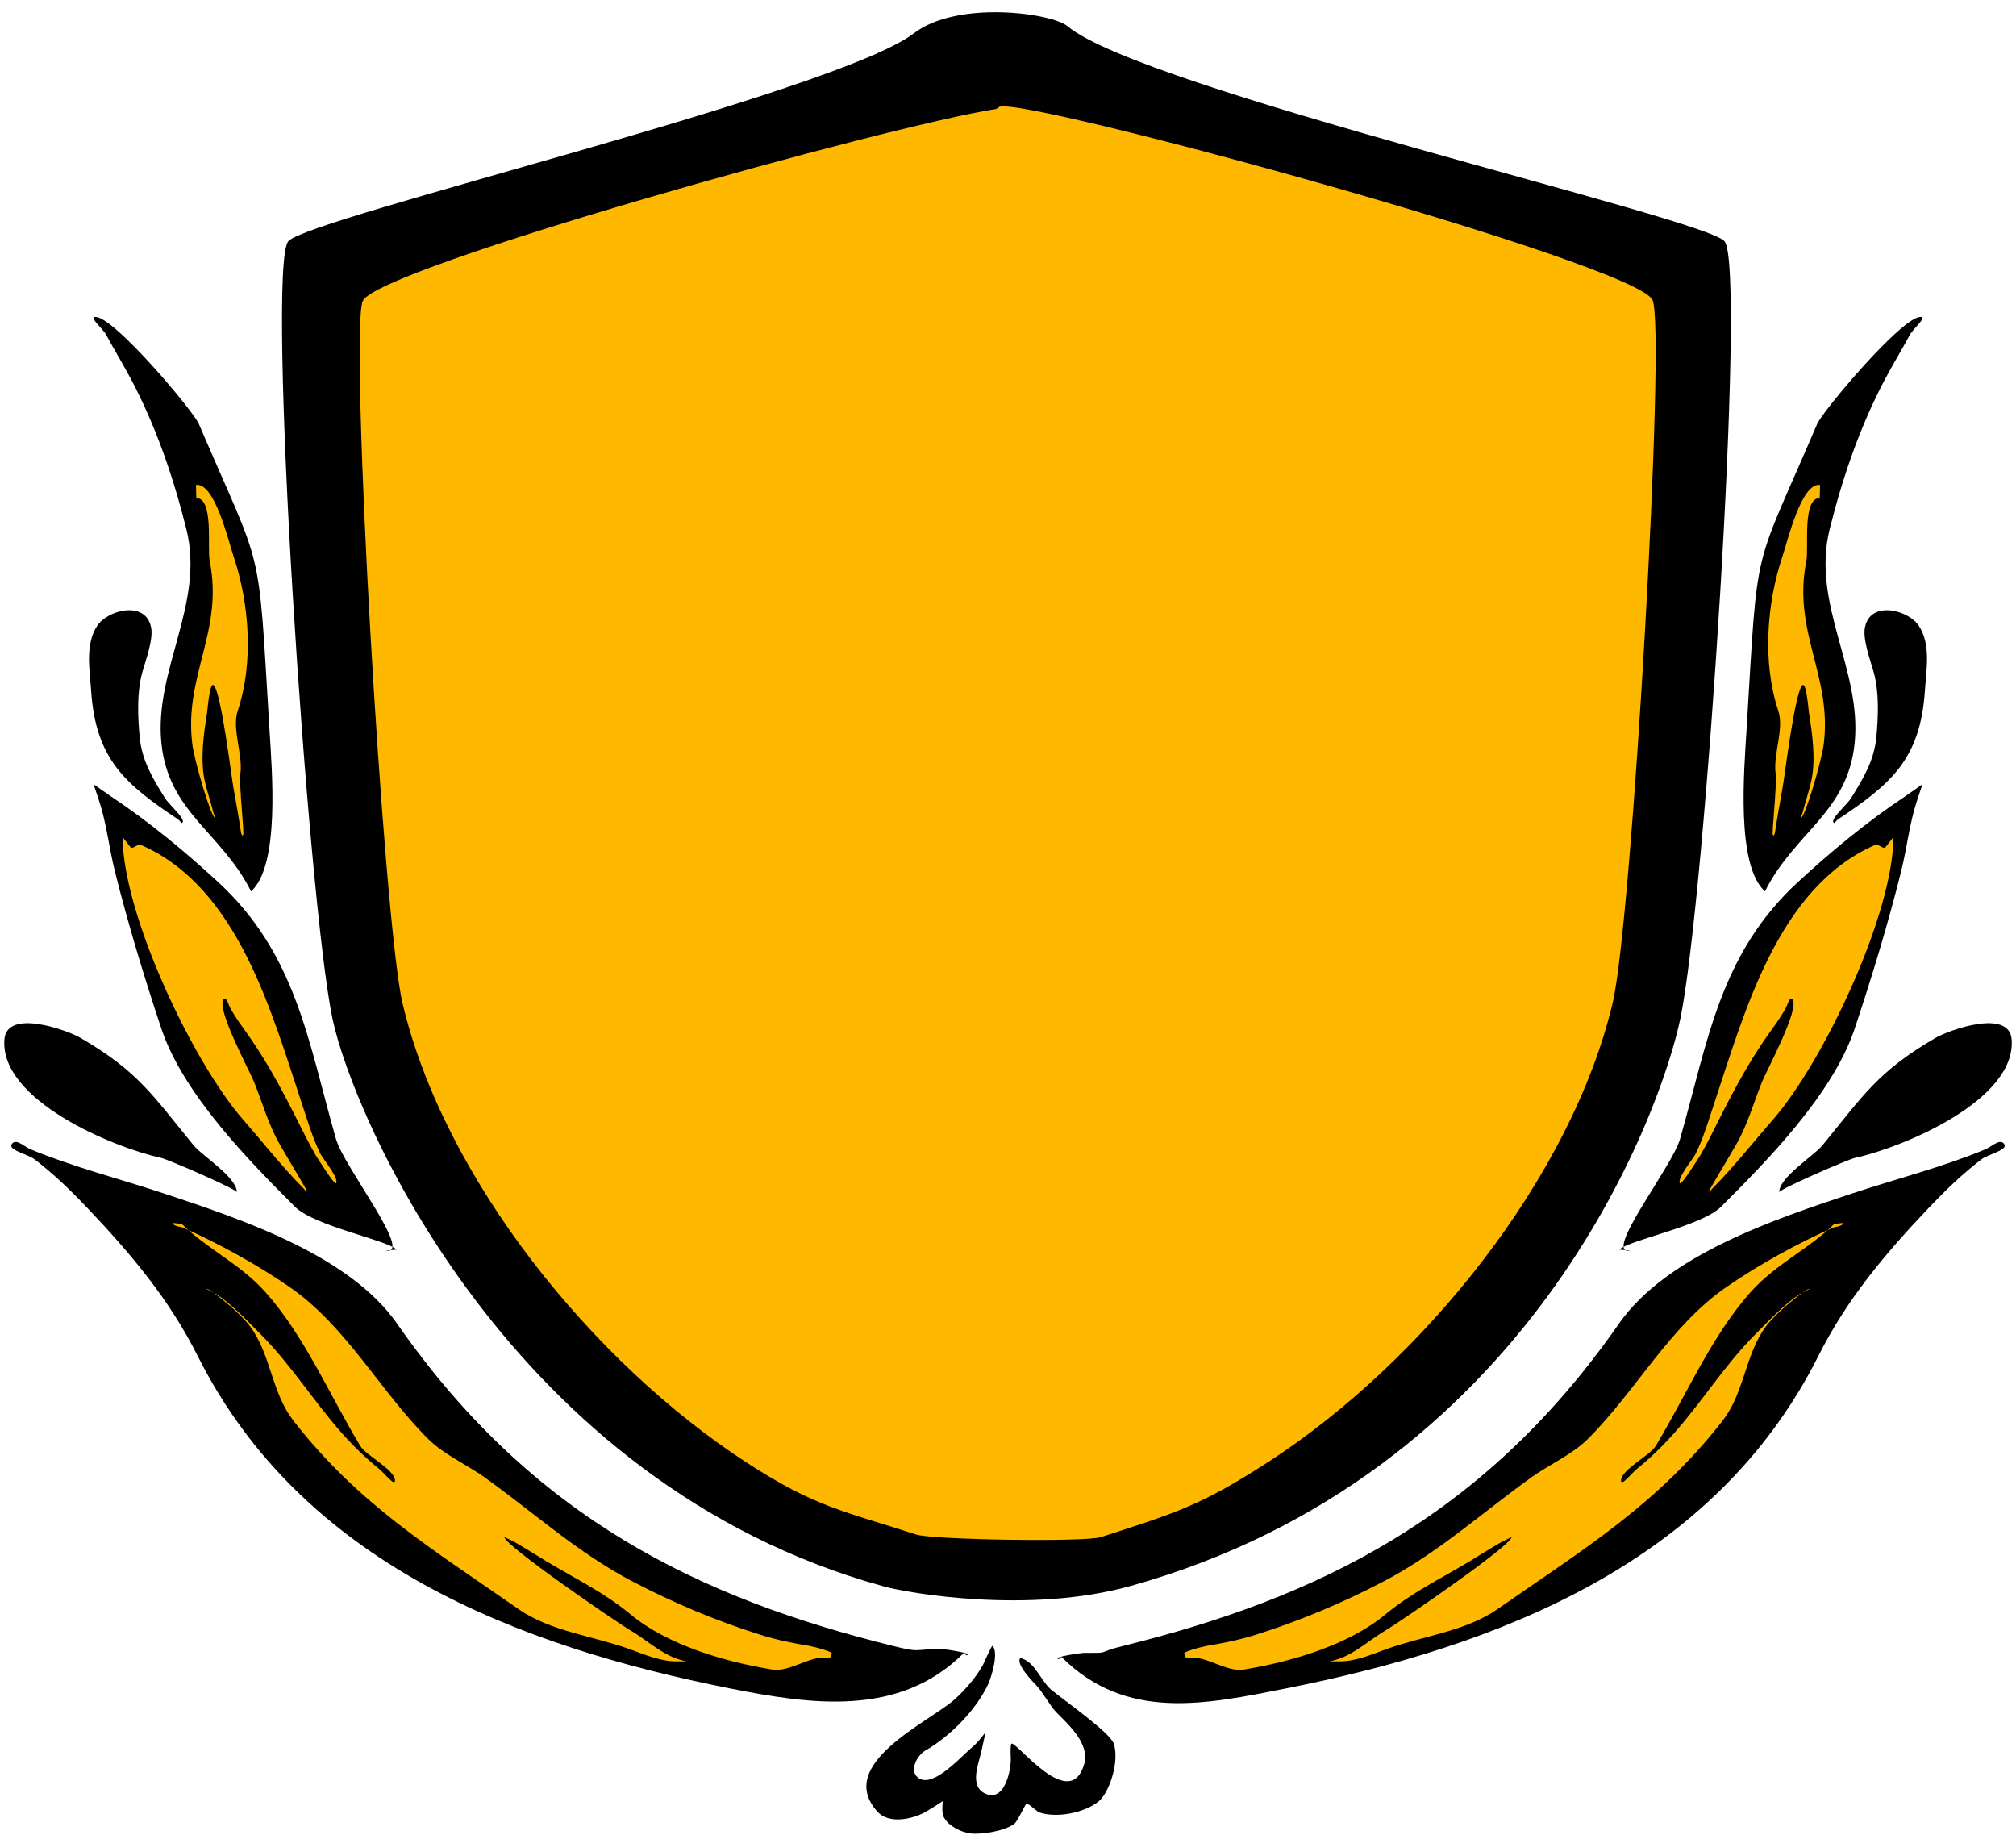 <?xml version="1.0" encoding="UTF-8" standalone="no"?><svg xmlns="http://www.w3.org/2000/svg" xmlns:xlink="http://www.w3.org/1999/xlink" clip-rule="evenodd" fill="#000000" fill-rule="evenodd" height="1728.1" preserveAspectRatio="xMidYMid meet" stroke-linejoin="round" stroke-miterlimit="2" version="1" viewBox="92.0 260.5 1899.3 1728.1" width="1899.3" zoomAndPan="magnify"><path d="M0 1.511H2083.33V2084.841H0z" fill="none"/><g id="change1_1"><path d="M953.023,291.826c40.746,-31.336 129.843,-19.182 144.826,-6.58c70.189,59.035 599.32,180.108 618.805,202.453c21.007,24.089 -18.231,619.795 -41.491,731.822c-19.058,91.789 -143.62,430.396 -518.058,534.808c-95.011,26.493 -208.51,6.985 -232.401,0.415c-351.862,-96.762 -500.478,-443.303 -519.563,-535.223c-23.26,-112.027 -62.498,-707.733 -41.492,-731.822c19.486,-22.345 516.673,-139.961 589.374,-195.873Z" fill="#000000"/></g><g id="change1_2"><path d="M1089.52,1823.28c-7.588,-1.837 20.943,-5.955 23.307,-5.95c27.515,0.053 9.942,0.184 36.729,-6.426c182.319,-44.984 340.013,-120.414 467.619,-303.578c45.123,-64.769 146.936,-98.599 220.393,-122.927c41.806,-13.846 84.34,-24.547 125.024,-41.406c5.53,-2.292 12.824,-9.887 17.048,-5.646c6.058,6.08 -14.04,9.884 -20.853,15.104c-18.117,13.881 -33.631,28.855 -49.307,45.339c-41.114,43.23 -77.313,85.991 -104.39,139.886c-97.833,194.724 -300.679,273.366 -502.272,313.279c-74.9,14.83 -150.064,31.115 -210.822,-29.879" fill="#000000"/></g><g id="change1_3"><path d="M1002.46,1819.63c7.588,-1.836 -20.942,-5.954 -23.307,-5.95c-27.515,0.054 -18.585,3.839 -45.372,-2.771c-182.318,-44.984 -340.013,-120.414 -467.619,-303.578c-45.123,-64.769 -146.935,-98.599 -220.393,-122.927c-41.806,-13.846 -84.34,-24.547 -125.023,-41.406c-5.531,-2.292 -12.824,-9.887 -17.049,-5.646c-6.057,6.08 14.04,9.884 20.853,15.104c18.117,13.881 33.631,28.855 49.308,45.339c41.114,43.23 77.312,85.991 104.39,139.886c97.833,194.724 300.678,273.366 502.271,313.279c74.9,14.83 158.707,27.46 219.465,-33.534" fill="#000000"/></g><g id="change1_4"><path d="M1627.91,1438.56c-26.802,4.43 39.314,-78.722 46.887,-105.225c26.144,-91.506 37.26,-173.915 110.841,-241.836c31.618,-29.186 65.056,-56.806 100.765,-80.612c5.685,-3.79 16.794,-11.756 16.794,-11.756c-0,0 -3.359,10.077 -5.038,15.115c-7.226,21.678 -9.601,45.122 -15.115,67.177c-12.394,49.576 -27.611,99.627 -43.665,147.788c-20.607,61.823 -82.582,124.568 -125.956,167.941c-18.144,18.145 -86.8,31.38 -95.726,40.306" fill="#000000"/></g><g id="change1_5"><path d="M455.428,1438.56c26.801,4.43 -39.315,-78.722 -46.887,-105.225c-26.145,-91.506 -37.261,-173.915 -110.842,-241.836c-31.618,-29.186 -65.056,-56.806 -100.764,-80.612c-5.686,-3.79 -16.795,-11.756 -16.795,-11.756c0,0 3.359,10.077 5.039,15.115c7.226,21.678 9.601,45.122 15.114,67.177c12.395,49.576 27.612,99.627 43.665,147.788c20.608,61.823 82.582,124.568 125.956,167.941c18.145,18.145 86.8,31.38 95.727,40.306" fill="#000000"/></g><g id="change1_6"><path d="M1754.8,1100.09c-27.318,-24.601 -19.755,-112.649 -17.292,-153.212c11.002,-181.197 4.969,-143.509 66.522,-287.131c5.173,-12.07 79.573,-100.765 97.406,-100.765c6.528,-0 -6.981,11.046 -10.077,16.794c-7.616,14.144 -15.989,27.777 -23.511,41.985c-23.471,44.334 -39.843,92.196 -52.062,141.071c-17.64,70.558 30.458,132.065 23.512,201.53c-6.544,65.436 -56.637,84.007 -84.498,139.728Z" fill="#000000"/></g><g id="change1_7"><path d="M328.537,1100.09c27.317,-24.601 19.754,-112.649 17.291,-153.212c-11.001,-181.197 -4.969,-143.509 -66.522,-287.131c-5.172,-12.07 -79.573,-100.765 -97.406,-100.765c-6.528,-0 6.982,11.046 10.077,16.794c7.616,14.144 15.99,27.777 23.512,41.985c23.47,44.334 39.843,92.196 52.061,141.071c17.64,70.558 -30.458,132.065 -23.511,201.53c6.543,65.436 56.637,84.007 84.498,139.728Z" fill="#000000"/></g><g id="change2_1"><path d="M1208.37,1819.18c-6.037,-2.429 18.332,-8.08 20.546,-8.445c15.408,-2.537 30.744,-5.663 45.674,-10.346c42.074,-13.198 82.363,-30.185 121.405,-50.637c50.616,-26.515 92.362,-64.408 138.453,-97.56c17.176,-12.355 38.492,-21.419 53.55,-36.42c45.351,-45.176 77.123,-106.28 130.715,-143.229c30.475,-21.011 66.611,-40.89 100.545,-55.894c0.391,-0.173 9.134,-1.451 9.139,-3.895c0.001,-0.774 -8.34,0.496 -9.133,1.287c-21.971,21.885 -54.17,37.105 -77.08,62.461c-37.286,41.268 -61.381,97.955 -90.284,145.916c-5.481,9.094 -32.653,22.359 -32.673,32.546c-0.011,5.914 9.784,-6.671 14.369,-10.407c12.854,-10.476 24.248,-21.479 35.283,-33.846c26.772,-30 48.447,-65.183 77.14,-93.766c13.102,-13.052 26.403,-27.516 41.813,-37.746c3.24,-2.151 10.445,-5.198 10.445,-5.198c0,0 -4.695,1.137 -6.526,2.597c-13.368,10.651 -29.912,23.21 -39.205,37.751c-16.87,26.397 -17.894,58.975 -37.991,84.711c-61.671,78.977 -130.707,120.558 -211.652,176.987c-30.194,21.049 -70.468,25.352 -104.423,37.625c-14.233,5.144 -29.206,11.683 -44.371,11.654c-3.044,-0.006 -9.131,-0.018 -9.131,-0.018c0,-0 6.17,-1.486 9.136,-2.591c16.218,-6.046 29.534,-18.672 44.401,-27.306c11.748,-6.823 117.548,-79.269 117.563,-87.167c0.001,-0.119 -9.897,4.886 -10.445,5.198c-10.226,5.817 -20.138,12.29 -30.036,18.203c-27.27,16.291 -53.763,28.999 -78.358,49.415c-34.994,29.047 -88.798,44.614 -133.147,51.918c-17.873,2.943 -37.141,-14.911 -54.764,-10.541" fill="#ffb800"/></g><g id="change2_2"><path d="M874.96,1819.18c6.036,-2.429 -18.333,-8.08 -20.547,-8.445c-15.408,-2.537 -30.743,-5.663 -45.673,-10.346c-42.075,-13.198 -82.364,-30.185 -121.406,-50.637c-50.615,-26.515 -92.362,-64.408 -138.453,-97.56c-17.176,-12.355 -38.491,-21.419 -53.55,-36.42c-45.351,-45.176 -77.123,-106.28 -130.715,-143.229c-30.474,-21.011 -66.611,-40.89 -100.545,-55.894c-0.391,-0.173 -9.134,-1.451 -9.138,-3.895c-0.002,-0.774 8.339,0.496 9.133,1.287c21.97,21.885 54.17,37.105 77.079,62.461c37.287,41.268 61.381,97.955 90.284,145.916c5.481,9.094 32.653,22.359 32.673,32.546c0.011,5.914 -9.784,-6.671 -14.368,-10.407c-12.855,-10.476 -24.248,-21.479 -35.284,-33.846c-26.771,-30 -48.446,-65.183 -77.14,-93.766c-13.102,-13.052 -26.403,-27.516 -41.813,-37.746c-3.24,-2.151 -10.445,-5.198 -10.445,-5.198c-0,0 4.696,1.137 6.527,2.597c13.367,10.651 29.912,23.21 39.204,37.751c16.87,26.397 17.894,58.975 37.991,84.711c61.672,78.977 130.707,120.558 211.652,176.987c30.195,21.049 70.469,25.352 104.423,37.625c14.233,5.144 29.206,11.683 44.372,11.654c3.043,-0.006 9.13,-0.018 9.13,-0.018c0,-0 -6.169,-1.486 -9.135,-2.591c-16.218,-6.046 -29.535,-18.672 -44.402,-27.306c-11.747,-6.823 -117.548,-79.269 -117.563,-87.167c-0,-0.119 9.897,4.886 10.445,5.198c10.226,5.817 20.139,12.29 30.036,18.203c27.271,16.291 53.763,28.999 78.358,49.415c34.995,29.047 88.798,44.614 133.148,51.918c17.873,2.943 37.141,-14.911 54.763,-10.541" fill="#ffb800"/></g><g id="change2_3"><path d="M1868.08,1058.8c-2.922,1.269 -5.858,-4.078 -10.568,-1.985c-90.503,40.224 -121.958,157.176 -150.003,241.31c-5.307,15.922 -10.451,33.946 -18.261,49.567c-1.907,3.812 -18.163,23.577 -14.349,27.392c1.438,1.437 18.502,-25.476 19.566,-27.392c3.114,-5.605 6.261,-11.217 9.131,-16.957c16.715,-33.431 33.237,-66.358 54.784,-96.524c5.699,-7.979 10.808,-15.002 15.652,-23.479c1.856,-3.247 3.877,-11.775 6.522,-9.131c7.863,7.863 -24.453,67.655 -28.696,78.263c-7.383,18.458 -13.669,40.225 -23.479,57.393c-14.54,25.445 -27.514,45.653 -26.088,45.653c1.23,-0 1.74,-1.739 2.609,-2.609c20.142,-20.141 38.552,-43.686 57.393,-65.219c47.792,-54.62 113.481,-193.92 113.481,-266.093" fill="#ffb800"/></g><g id="change2_4"><path d="M215.254,1058.8c2.922,1.269 5.858,-4.078 10.567,-1.985c90.504,40.224 121.959,157.176 150.003,241.31c5.308,15.922 10.451,33.946 18.262,49.567c1.906,3.812 18.162,23.577 14.348,27.392c-1.438,1.437 -18.501,-25.476 -19.566,-27.392c-3.114,-5.605 -6.26,-11.217 -9.13,-16.957c-16.716,-33.431 -33.237,-66.358 -54.784,-96.524c-5.699,-7.979 -10.809,-15.002 -15.653,-23.479c-1.856,-3.247 -3.877,-11.775 -6.522,-9.131c-7.862,7.863 24.453,67.655 28.697,78.263c7.383,18.458 13.669,40.225 23.478,57.393c14.54,25.445 27.514,45.653 26.088,45.653c-1.23,-0 -1.739,-1.739 -2.609,-2.609c-20.141,-20.141 -38.552,-43.686 -57.393,-65.219c-47.792,-54.62 -113.48,-193.92 -113.48,-266.093" fill="#ffb800"/></g><g id="change2_5"><path d="M1806.7,717.267c-17.57,-2.418 -30.304,51.96 -35.583,67.798c-14.774,44.321 -18.836,99.674 -3.779,144.848c5.728,17.182 -4.848,40.568 -2.519,59.198c1.462,11.691 -3.924,56.534 -2.519,57.939c1.599,1.599 2.175,-4.063 2.519,-6.298c1.882,-12.234 4.081,-24.333 6.298,-36.526c2.58,-14.193 11.655,-91.006 18.893,-98.245c3.831,-3.83 5.824,23.608 6.298,26.451c3.106,18.636 6.282,42.9 2.519,61.717c-2.226,11.13 -6.131,22.006 -8.817,32.749c-0.322,1.288 -2.587,3.778 -1.259,3.778c3.718,0 19.444,-53.534 21.412,-69.275c8.074,-64.592 -29.712,-105.869 -16.374,-172.557c2.413,-12.068 -4.05,-59.198 12.595,-59.198" fill="#ffb800"/></g><g id="change2_6"><path d="M276.629,717.267c17.57,-2.418 30.304,51.96 35.583,67.798c14.774,44.321 18.837,99.674 3.779,144.848c-5.727,17.182 4.848,40.568 2.519,59.198c-1.461,11.691 3.924,56.534 2.519,57.939c-1.599,1.599 -2.175,-4.063 -2.519,-6.298c-1.882,-12.234 -4.081,-24.333 -6.298,-36.526c-2.58,-14.193 -11.654,-91.006 -18.893,-98.245c-3.83,-3.83 -5.824,23.608 -6.297,26.451c-3.106,18.636 -6.283,42.9 -2.52,61.717c2.226,11.13 6.132,22.006 8.817,32.749c0.322,1.288 2.587,3.778 1.26,3.778c-3.718,0 -19.445,-53.534 -21.412,-69.275c-8.074,-64.592 29.711,-105.869 16.374,-172.557c-2.414,-12.068 4.05,-59.198 -12.596,-59.198" fill="#ffb800"/></g><g id="change1_8"><path d="M1141.26,1902.75c5.703,17.111 -4.375,46.238 -13.969,54.234c-13.018,10.847 -39.245,16.226 -55.877,10.682c-2.991,-0.997 -9.655,-8.217 -12.326,-8.217c-1.014,-0 -8.435,16.597 -11.504,18.899c-8.932,6.7 -30.264,10.241 -41.085,9.039c-9.082,-1.009 -21.219,-7.105 -25.473,-15.613c-2.209,-4.416 -0.822,-14.79 -0.822,-14.79c-0,-0 -11.287,7.498 -17.256,10.682c-12.101,6.454 -33.677,11.062 -44.373,-0.822c-40.595,-45.106 49.604,-84.611 73.133,-106.001c9.74,-8.855 19.906,-20.547 26.295,-32.047c0.817,-1.471 8.285,-18.831 9.039,-18.077c6.315,6.315 -1.381,30.358 -4.109,36.155c-11.533,24.508 -35.818,49.11 -59.163,62.45c-7.689,4.394 -16.379,19.919 -5.752,26.295c14.25,8.55 40.209,-21.619 50.946,-30.403c4.507,-3.688 11.504,-13.148 11.504,-13.148c-0,0 -2.632,12.624 -4.109,18.9c-2.644,11.237 -10.968,31.493 3.287,38.62c18.483,9.241 24.652,-20.753 24.652,-32.047c-0,-0.742 -0.807,-14.791 0.821,-14.791c6.358,0 54.81,64.364 68.202,19.722c5.672,-18.905 -13.104,-36.12 -26.207,-49.224c-5.359,-5.358 -13.458,-20.024 -18.987,-25.552c-2.804,-2.805 -19.832,-20.432 -14.791,-25.473c0.373,-0.373 2.047,0.682 2.466,0.821c11.062,3.688 17.613,21.414 26.294,28.76c10.577,8.95 55.654,40.417 59.164,50.946Z" fill="#000000"/></g><g id="change1_9"><path d="M1768.28,1383.33c-0.295,-13.76 32.565,-34.15 40.655,-44.037c38.264,-46.767 52.456,-69.904 106.79,-101.361c12.191,-7.057 69.374,-27.893 71.496,1.81c4.085,57.188 -102.54,101.539 -147.516,111.316c-6.581,1.431 -70.367,29.1 -71.425,32.272Z" fill="#000000"/></g><g id="change1_10"><path d="M315.058,1383.33c0.296,-13.76 -32.565,-34.15 -40.654,-44.037c-38.264,-46.767 -52.457,-69.904 -106.791,-101.361c-12.19,-7.057 -69.374,-27.893 -71.496,1.81c-4.085,57.188 102.54,101.539 147.517,111.316c6.58,1.431 70.367,29.1 71.424,32.272Z" fill="#000000"/></g><g id="change1_11"><path d="M1820.21,1035.7c-5.954,-2.119 11.607,-16.929 15.48,-23.125c11.727,-18.763 22.044,-35.659 24.088,-58.144c1.755,-19.301 2.726,-41.851 -2.492,-60.636c-2.921,-10.517 -10.584,-30.97 -8.306,-42.362c5.127,-25.635 40.744,-16.547 50.668,-1.661c11.778,17.667 7.118,41.915 5.814,61.466c-4.326,64.896 -32.677,88.236 -82.231,121.271" fill="#000000"/></g><g id="change1_12"><path d="M263.123,1035.7c5.953,-2.119 -11.608,-16.929 -15.481,-23.125c-11.726,-18.763 -22.044,-35.659 -24.088,-58.144c-1.754,-19.301 -2.726,-41.851 2.492,-60.636c2.922,-10.517 10.585,-30.97 8.306,-42.362c-5.127,-25.635 -40.743,-16.547 -50.668,-1.661c-11.778,17.667 -7.118,41.915 -5.814,61.466c4.326,64.896 32.678,88.236 82.232,121.271" fill="#000000"/></g><g id="change2_7"><path d="M1030.75,363.073c0.791,-0.795 1.664,-1.436 2.623,-1.904c21.55,-10.511 597.625,146.992 615.442,181.752c12.999,25.36 -19.293,585.233 -37.399,661.766c-39.128,165.392 -178.906,338.09 -323.961,432.419c-65.007,42.274 -89.835,48.94 -158.174,71.16c-15.115,4.915 -158.965,2.542 -174.08,-2.373c-68.338,-22.22 -94.971,-25.654 -159.977,-67.928c-145.055,-94.329 -284.833,-267.027 -323.962,-432.419c-18.105,-76.532 -50.398,-636.406 -37.399,-661.766c16.21,-31.624 494.51,-164.848 596.887,-180.707Z" fill="#ffb800"/></g></svg>